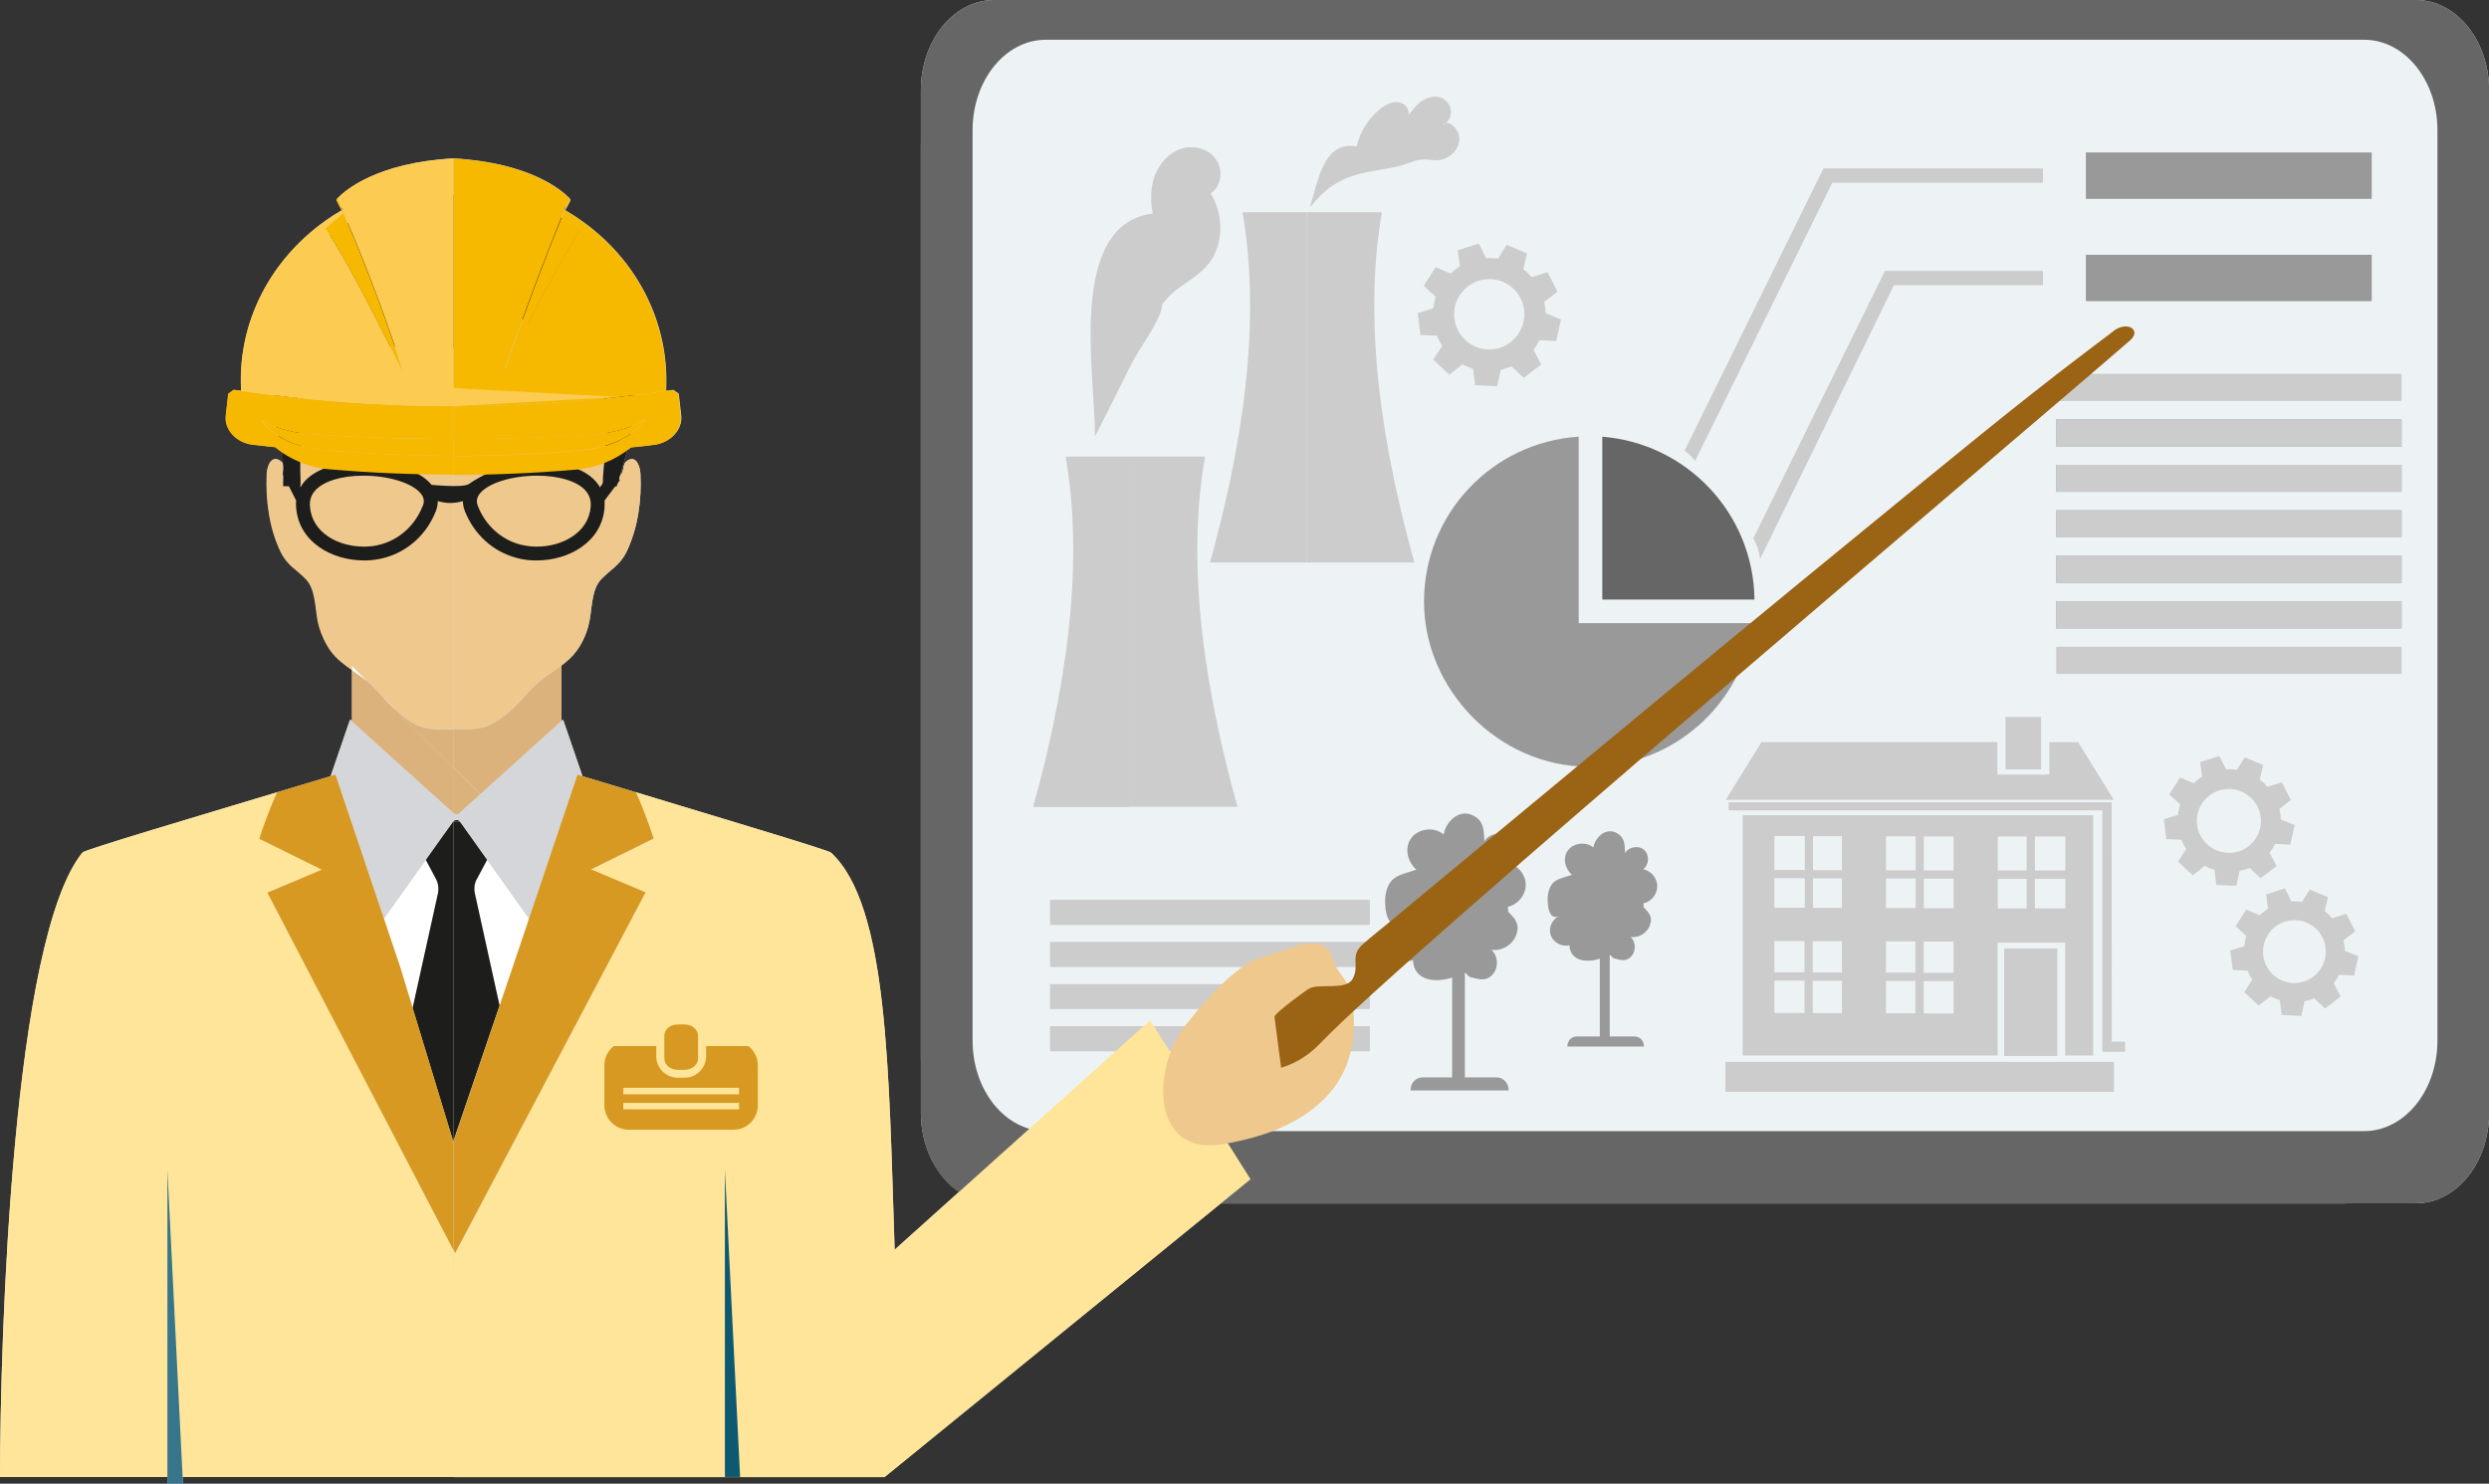 <?xml version="1.0" encoding="UTF-8"?>
<svg xmlns="http://www.w3.org/2000/svg" viewBox="0 0 160.28 95.57">
  <rect x="0" y="0" width="160.28" height="95.57" fill="#333333" stroke="none"/>
  <defs>
    <style>
      .cls-1 {
        fill: #fff;
      }

      .cls-2 {
        fill: #d5d6d9;
      }

      .cls-3 {
        fill: #d7dadb;
      }

      .cls-4 {
        isolation: isolate;
      }

      .cls-5 {
        fill: #7dcdde;
      }

      .cls-6 {
        fill: #dbb27b;
      }

      .cls-7 {
        fill: #ffe599;
      }

      .cls-8 {
        fill: #bdd2d9;
      }

      .cls-9 {
        fill: #efc88e;
      }

      .cls-10 {
        fill: #fccb51;
      }

      .cls-11 {
        fill: #80a8b5;
      }

      .cls-12 {
        fill: #999;
      }

      .cls-13 {
        fill: #ccc;
      }

      .cls-14 {
        fill: #0e5972;
      }

      .cls-15 {
        fill: #edf3f5;
      }

      .cls-16 {
        fill: #f7b800;
      }

      .cls-17 {
        fill: #9b6314;
      }

      .cls-18 {
        mix-blend-mode: multiply;
      }

      .cls-19 {
        fill: #36758a;
      }

      .cls-20 {
        fill: #666;
      }

      .cls-21 {
        fill: #d79922;
      }

      .cls-22 {
        fill: #1d1d1b;
      }
    </style>
  </defs>
  <g class="cls-4">
    <g id="Capa_2" data-name="Capa 2">
      <g id="_1" data-name="1">
        <g id="_8" data-name="8">
          <g class="cls-18">
            <path class="cls-3" d="M42.09,54.03c-.13-.39-.36-1.06-.64-1.77,.28,.72,.51,1.38,.64,1.77Zm-1.3-28.58h0c.11-.01,.23-.03,.34-.04-.11,.01-.23,.03-.34,.04Zm-2.74,30.56l2.9,1.22-2.9-1.22h0Zm-1.59-42.76c-.03,.08-.07,.16-.11,.27-.02,0-.03-.02-.05-.03l.16-.23Zm-7.16,67.46h0s-.05-.1-.05-.1l.05,.1ZM21.93,13.26l.15,.23s-.03,.02-.04,.03c-.04-.1-.08-.18-.11-.25Zm-4.31,12.19h0c-.11-.01-.22-.03-.32-.04,.11,.01,.22,.03,.32,.04ZM155.57,0H64.02c-2.61,0-4.72,2.61-4.72,5.83V71.68c0,2.2,1,4.1,2.46,5.09l-4.15,3.73c-.38-11.52-.41-22.19-4.1-25.58-.18-.17-7.74-2.42-12.57-3.89h0c-1.51-.46-2.76-.83-3.43-1.03l-1.25-3.65-.1,.09v-3.57c.36-.27,.69-.56,.96-.93,.35-.48,.61-1.02,.77-1.63,.25-.88,.14-2.27,.81-2.98,.6-.64,1.2-.89,1.64-1.77,.74-1.53,.99-3.36,.9-5.04-.02-.47-.28-1.26-.89-.81-.28,.21-.14,.71-.4,.88,0,0-.01,0-.02,.01,.18-.59,.35-1.19,.46-1.6,.09-.06,.18-.12,.26-.19,.5-.05,1-.1,1.5-.17,1.04-.13,1.82-.98,1.72-1.87-.05-.47-.11-.94-.16-1.41-.14-.1-.21-.15-.35-.25-.15,.02-.31,.04-.46,.06,0-.03,0-.06,0-.09,.2-4.35-1.91-8.37-5.46-10.87-.33-.24-.68-.46-1.04-.67l.34-.64s0-.01-.01-.02v-.02s-.02-.05-.09-.13c-.47-.47-2.5-2.25-7.43-2.53h0c-4.97,.27-7,2.09-7.44,2.54-.06,.08-.1,.12-.1,.12l.02,.02s-.01,.02-.01,.02l.33,.64c-.36,.21-.71,.43-1.04,.67-3.54,2.51-5.66,6.52-5.44,10.87,0,.03,0,.06,0,.09-.16-.02-.31-.04-.47-.06-.14,.1-.21,.15-.35,.25-.05,.47-.11,.94-.16,1.41-.1,.89,.67,1.74,1.72,1.87,.49,.06,.97,.11,1.46,.16,.14,.11,.29,.21,.44,.31,.05,.32,.09,.62,.1,.94-.03-.14-.07-.27-.18-.35-.61-.45-.87,.34-.89,.81-.08,1.68,.16,3.52,.9,5.04,.43,.88,1.03,1.13,1.64,1.77,.67,.71,.56,2.1,.81,2.98,.17,.6,.43,1.15,.77,1.63,.36,.5,.86,.87,1.36,1.22v3.3l-.12-.11-1.25,3.65c-.67,.2-1.91,.58-3.43,1.03-.52,1.13-.96,2.38-1.15,3,.2-.61,.64-1.86,1.15-3-4.83,1.46-12.41,3.7-12.56,3.89C.79,60.5,.02,85.98,0,95.14H10.78v.43h1l-.02-.43H56.96l21.65-17.63h76.96c2.61,0,4.72-2.61,4.72-5.83V5.83c0-3.22-2.11-5.83-4.72-5.83ZM20.73,56.01h0l-3.51,1.48,3.51-1.48Z"/>
          </g>
          <g id="_8-2" data-name="8">
            <g>
              <g>
                <path class="cls-15" d="M68.67,0h82.25c5.17,0,9.36,4.2,9.36,9.36v58.79c0,5.17-4.2,9.37-9.37,9.37H68.66c-5.17,0-9.36-4.19-9.36-9.36V9.36c0-5.17,4.2-9.36,9.36-9.36Z"/>
                <path class="cls-20" d="M155.57,0H64.02c-2.61,0-4.72,2.61-4.72,5.83V71.68c0,3.22,2.11,5.83,4.72,5.83h91.55c2.61,0,4.72-2.61,4.72-5.83V5.83c0-3.22-2.11-5.83-4.72-5.83Zm1.39,67.03c0,3.22-2.11,5.83-4.72,5.83H67.35c-2.6,0-4.72-2.61-4.72-5.83V8.39c0-3.22,2.11-5.83,4.72-5.83h84.89c2.61,0,4.72,2.61,4.72,5.83v58.64Z"/>
                <g>
                  <path class="cls-12" d="M101.66,28.13c-5.56,.35-9.96,4.97-9.96,10.62s4.77,10.64,10.64,10.64c5.41,0,9.87-4.03,10.56-9.25h-11.24v-12.01Z"/>
                  <path class="cls-20" d="M103.18,28.13v10.49h9.8c-.06-5.54-4.36-10.06-9.8-10.49Z"/>
                </g>
              </g>
              <g>
                <rect class="cls-13" x="67.62" y="57.96" width="20.59" height="1.62"/>
                <rect class="cls-13" x="67.62" y="60.67" width="20.59" height="1.62"/>
                <rect class="cls-13" x="67.62" y="63.39" width="20.59" height="1.61"/>
                <rect class="cls-13" x="67.62" y="66.1" width="20.59" height="1.62"/>
              </g>
              <path class="cls-13" d="M108.47,29.03c.31,.19,.46,.43,.69,.66l8.83-17.92h13.57v-.92h-14.14l-8.94,18.18Z"/>
              <path class="cls-13" d="M112.9,34.67c.28,.5,.4,.93,.44,1.35l8.62-17.65h9.6v-.92h-10.18l-8.48,17.23Z"/>
              <rect class="cls-12" x="134.32" y="9.82" width="18.41" height="2.99"/>
              <rect class="cls-12" x="134.32" y="16.41" width="18.41" height="2.99"/>
              <rect class="cls-11" x="132.41" y="27.01" width="22.24" height="1.75"/>
              <rect class="cls-11" x="132.41" y="29.94" width="22.24" height="1.74"/>
              <rect class="cls-11" x="132.41" y="32.87" width="22.24" height="1.75"/>
              <rect class="cls-11" x="132.41" y="35.8" width="22.24" height="1.75"/>
              <rect class="cls-11" x="132.41" y="38.73" width="22.24" height="1.75"/>
              <g>
                <rect class="cls-13" x="132.41" y="24.08" width="22.24" height="1.75"/>
                <rect class="cls-13" x="132.41" y="27.01" width="22.24" height="1.75"/>
                <rect class="cls-13" x="132.41" y="29.94" width="22.24" height="1.74"/>
                <rect class="cls-13" x="132.41" y="32.87" width="22.24" height="1.75"/>
                <rect class="cls-13" x="132.41" y="35.8" width="22.24" height="1.75"/>
                <rect class="cls-13" x="132.41" y="38.73" width="22.24" height="1.75"/>
                <rect class="cls-13" x="132.41" y="41.66" width="22.24" height="1.75"/>
              </g>
              <g>
                <path class="cls-13" d="M77.92,36.23h6.24V13.67h-4.15c1.01,5.83,.53,13.13-2.09,22.56Z"/>
                <path class="cls-13" d="M88.99,13.67h-4.83v22.56h6.92c-2.63-9.43-3.1-16.74-2.09-22.56Z"/>
              </g>
              <g>
                <path class="cls-13" d="M66.53,51.98h6.24V29.41h-4.15c1.01,5.83,.53,13.13-2.09,22.56Z"/>
                <path class="cls-13" d="M77.6,29.41h-4.83v22.56h6.92c-2.63-9.43-3.11-16.74-2.09-22.56Z"/>
              </g>
              <path class="cls-8" d="M92.95,8.1c.08-.05,.12-.13,.18-.19-.03,0-.05-.02-.08-.03-.03,.07-.07,.14-.1,.22Z"/>
              <path class="cls-13" d="M93.13,7.91c-.06,.06-.1,.15-.18,.19,.03-.07,.07-.14,.1-.22,.03,0,.05,.02,.08,.03,.2-.21,.34-.47,.31-.76-.03-.37-.29-.72-.64-.86-.41-.16-.87-.03-1.23,.21-.36,.24-.63,.6-.89,.94,.14-.38-.22-.81-.63-.86-.41-.05-.8,.15-1.12,.4-.78,.6-1.35,1.48-1.56,2.45-1.95-.34-2.39,1.75-2.81,3.19-.07,.24-.14,.48-.2,.73,.96-1.18,1.8-1.8,3.31-2.18,.98-.25,2-.29,2.96-.64,.46-.16,.59-.23,1.04-.26,.43-.02,.78,.14,1.22,0,.55-.16,1.02-.63,1.08-1.2,.06-.54-.33-1.1-.86-1.18Z"/>
              <g>
                <path class="cls-13" d="M119.79,52.51h-7.57v15.48h16.42v-7.27h4.35v7.27h1.8v-15.48h-14.99Zm-3.59,12.74h-1.94v-2.08h1.94v2.08Zm0-2.62h-1.94v-2.01h1.94v2.01Zm.02-4.16h-1.96v-1.9h1.96v1.9Zm0-2.43h-1.96v-2.19h1.96v2.19Zm2.39,9.22h-1.88v-2.08h1.88v2.08Zm0-2.62h-1.88v-2.01h1.88v2.01Zm0-4.16h-1.86v-1.9h1.86v1.9Zm0-2.43h-1.86v-2.19h1.86v2.19Zm4.73,9.22h-1.89v-2.08h1.89v2.08Zm0-2.62h-1.89v-2.01h1.89v2.01Zm.02-4.16h-1.91v-1.9h1.91v1.9Zm0-2.43h-1.91v-2.19h1.91v2.19Zm2.44,9.22h-1.92v-2.08h1.92v2.08Zm0-2.62h-1.92v-2.01h1.92v2.01Zm0-4.16h-1.91v-1.9h1.91v1.9Zm0-2.43h-1.91v-2.19h1.91v2.19Zm5.24-2.19h1.96v2.19h-1.96v-2.19Zm0,2.73h1.96v1.9h-1.96v-1.9Zm-2.39-2.73h1.86v2.19h-1.86v-2.19Zm0,2.73h1.86v1.9h-1.86v-1.9Z"/>
                <polygon class="cls-13" points="119.79 68.4 111.11 68.4 111.11 70.33 119.79 70.33 127.22 70.33 136.13 70.33 136.13 68.4 127.22 68.4 119.79 68.4"/>
                <polygon class="cls-13" points="131.97 47.8 131.97 49.89 128.62 49.89 128.62 47.8 127.22 47.8 119.79 47.8 113.43 47.8 111.13 51.52 119.79 51.52 127.22 51.52 136.12 51.52 133.82 47.8 131.97 47.8"/>
                <rect class="cls-13" x="129.14" y="46.18" width="2.3" height="3.38"/>
                <rect class="cls-13" x="129.06" y="61.09" width="3.42" height="6.93"/>
                <polygon class="cls-13" points="135.98 51.68 127.22 51.68 119.79 51.68 111.32 51.68 111.32 52.2 119.79 52.2 127.22 52.2 135.38 52.2 135.38 67.75 136.85 67.75 136.85 67.1 135.99 67.1 135.98 51.68"/>
              </g>
              <path class="cls-12" d="M105.79,56.01c.4-.27,.45-.92,.1-1.25s-1-.23-1.24,.19c-.03-.53,0-1-.54-1.29-.27-.15-.54-.14-.78-.04-.37,.16-.65,.56-.73,.97-.19-.17-.44-.25-.7-.25-.35,0-.71,.14-.92,.42-.38,.5-.2,1.21,.25,1.59-.85,.28-1.38,.29-1.55,1.28-.06,.39-.02,1.77,.72,1.36-.43,.23-.7,.74-.55,1.22,.15,.49,.71,.8,1.21,.68,.06,1.05,1.16,1.13,1.93,.87,0,0,.02,0,.03-.01v5.01h-1.46c-.42,0-.63,.33-.63,.65h4.93c0-.33-.21-.65-.63-.65h-1.57v-5.25c.12,.04,.15,.2,.3,.23,.37,.08,.67,.23,1.02-.07,.38-.32,.39-.99,.02-1.32,.54,.09,1.11-.28,1.26-.8,.18-.49-.1-.79-.42-1.11,0-.08,0-.17-.01-.25,.5-.1,.9-.6,.89-1.11,0-.52-.41-1-.91-1.09Z"/>
              <path class="cls-12" d="M97.05,55.57c.51-.34,.58-1.19,.13-1.61-.45-.42-1.29-.3-1.59,.24-.04-.68-.01-1.29-.69-1.65-.35-.19-.7-.18-1-.05-.48,.21-.84,.72-.94,1.25-.25-.21-.57-.32-.89-.32-.45,0-.91,.18-1.18,.54-.49,.65-.25,1.55,.32,2.05-1.09,.36-1.78,.38-1.99,1.65-.08,.49-.02,2.27,.93,1.75-.55,.3-.9,.95-.71,1.57,.19,.63,.92,1.03,1.55,.87,.07,1.35,1.49,1.45,2.48,1.12,.01,0,.03-.01,.04-.01v6.43h-1.87c-.54,0-.81,.42-.81,.84h6.32c0-.42-.27-.84-.81-.84h-2.01v-6.74c.15,.05,.2,.26,.38,.29,.48,.1,.87,.29,1.31-.08,.49-.41,.5-1.26,.02-1.69,.69,.11,1.43-.36,1.62-1.03,.23-.64-.14-1.02-.54-1.42,0-.11-.01-.22-.02-.32,.65-.14,1.15-.76,1.15-1.42,0-.66-.52-1.28-1.17-1.4Z"/>
              <path class="cls-13" d="M78.3,10.25c-.48-.68-1.44-.92-2.23-.67-.79,.25-1.4,.93-1.7,1.71-.29,.78-.3,1.64-.14,2.46-5.57,.73-3.69,10.49-3.72,14.37,.79-1.56,1.59-3.12,2.36-4.69,.43-.89,1.96-2.9,1.96-3.8,.99-1.47,2.82-1.7,3.5-3.53,.44-1.18,.3-2.57-.37-3.64,.7-.45,.83-1.53,.34-2.2Z"/>
              <path class="cls-13" d="M146.76,52.12l.77-.58-.59-1.15-.92,.29c-.15-.17-.32-.33-.5-.47l.22-.93-1.19-.5-.51,.81c-.23-.03-.46-.05-.69-.03l-.43-.85h-.04s-1.2,.38-1.2,.38l.13,.94c-.2,.12-.38,.26-.55,.42l-.87-.37-.7,1.09,.71,.65c-.07,.22-.12,.44-.15,.67l-.91,.28,.16,1.28,.97,.04c.08,.21,.19,.41,.31,.6l-.53,.81,.95,.88,.78-.6c.19,.1,.4,.19,.62,.25l.12,.97,1.29,.06,.11-.49,.1-.47c.11-.02,.21-.05,.32-.08,.11-.03,.21-.07,.32-.12l.71,.67,1.03-.78-.45-.87c.14-.17,.26-.36,.36-.56l.98,.05,.28-1.26-.9-.37c0-.22-.03-.44-.08-.67Zm-2.61,2.72c-.1,.03-.21,.05-.31,.07-.99,.15-1.97-.44-2.28-1.42-.34-1.09,.27-2.24,1.35-2.58,.1-.03,.19-.05,.29-.06,1-.16,1.99,.43,2.3,1.42,.34,1.09-.27,2.24-1.35,2.58Z"/>
              <path class="cls-13" d="M99.45,19.43l.85-.64-.65-1.26-1.01,.32c-.17-.19-.35-.36-.55-.51l.24-1.02-1.31-.55-.56,.89c-.25-.04-.5-.05-.76-.03l-.47-.93h-.04s-1.32,.42-1.32,.42l.14,1.04c-.22,.13-.42,.29-.6,.46l-.96-.41-.77,1.2,.78,.71c-.08,.24-.13,.48-.16,.74l-1.01,.31,.18,1.41,1.06,.04c.09,.23,.21,.45,.34,.66l-.58,.89,1.04,.96,.85-.66c.22,.12,.44,.21,.68,.28l.13,1.06,1.42,.07,.12-.54,.11-.52c.11-.02,.23-.05,.34-.09,.12-.04,.24-.08,.35-.13l.79,.74,1.13-.86-.5-.96c.15-.19,.28-.4,.39-.61l1.07,.06,.31-1.39-.99-.41c0-.24-.04-.49-.09-.73Zm-2.87,2.98c-.11,.03-.22,.06-.34,.07-1.09,.17-2.16-.48-2.5-1.56-.37-1.19,.29-2.46,1.49-2.84,.1-.03,.21-.05,.31-.07,1.1-.18,2.18,.47,2.52,1.56,.37,1.19-.3,2.46-1.49,2.84Z"/>
              <path class="cls-13" d="M150.91,60.56l.76-.57-.58-1.13-.9,.29c-.15-.17-.31-.32-.49-.45l.21-.91-1.17-.49-.5,.79c-.22-.03-.45-.04-.68-.03l-.42-.83h-.03s-1.18,.38-1.18,.38l.12,.93c-.19,.12-.38,.26-.54,.41l-.86-.36-.69,1.07,.7,.63c-.07,.21-.12,.43-.14,.66l-.9,.27,.16,1.26,.95,.04c.08,.21,.19,.41,.31,.59l-.52,.8,.93,.86,.76-.59c.19,.1,.4,.19,.6,.25l.12,.95,1.27,.06,.1-.48,.1-.46c.1-.02,.21-.05,.31-.08,.11-.03,.21-.07,.31-.12l.7,.66,1.01-.77-.45-.85c.14-.17,.25-.36,.35-.55l.96,.05,.28-1.24-.88-.36c0-.22-.03-.44-.08-.65Zm-2.56,2.67c-.1,.03-.2,.05-.3,.07-.97,.15-1.93-.43-2.23-1.4-.33-1.07,.26-2.2,1.33-2.54,.09-.03,.19-.05,.28-.06,.98-.16,1.95,.42,2.25,1.39,.33,1.07-.26,2.2-1.33,2.54Z"/>
            </g>
            <g>
              <g>
                <g>
                  <path class="cls-5" d="M23.7,43.94l.76,.76c-.1-.11-.2-.22-.3-.33-.14-.16-.3-.3-.46-.43Z"/>
                  <path class="cls-6" d="M26.78,46.67c-.44-.22-.81-.51-1.16-.81l3.57,3.56v-2.44c-.84,.04-1.75,.03-2.41-.3Z"/>
                  <path class="cls-1" d="M22.65,43.17c.36,.25,.72,.49,1.05,.77l-1.05-1.05v.28Z"/>
                  <path class="cls-1" d="M25.63,45.86l-1.16-1.16c.37,.41,.75,.8,1.16,1.16Z"/>
                  <g>
                    <path class="cls-9" d="M40.34,29.71c-.28,.21-.14,.71-.4,.88,0,0-.01,0-.02,.01-.08,.25-.15,.5-.22,.72h-.88c-.05-.76,.14-1.9,.14-2.12,0-.37,.02-.75,.03-1.13-3.96,.49-7.19,.61-9.8,.53v18.36h.01c.85,.04,1.76,.04,2.42-.3,1.09-.56,1.83-1.43,2.62-2.3,.54-.6,1.27-1.01,1.92-1.5,.36-.27,.69-.56,.96-.93,.35-.48,.61-1.02,.77-1.63,.25-.88,.14-2.27,.81-2.98,.6-.64,1.2-.89,1.64-1.77,.74-1.53,.99-3.36,.9-5.04-.02-.47-.28-1.26-.89-.81Z"/>
                    <path class="cls-9" d="M19.37,28.93c-.03,.64-.06,1.15-.02,1.8,0,.14,.02,.36,0,.59h-1.12c0-.19,0-.37,.01-.49,0-.27,0-.53,0-.77-.03-.14-.07-.27-.18-.35-.61-.45-.87,.34-.89,.81-.08,1.68,.16,3.52,.9,5.04,.43,.88,1.03,1.13,1.64,1.77,.67,.71,.56,2.1,.81,2.98,.17,.6,.43,1.15,.77,1.63,.36,.5,.86,.87,1.36,1.22v-.28l1.05,1.05h0c.16,.14,.32,.28,.46,.43,.1,.11,.2,.22,.3,.33h0l1.16,1.16h0c.35,.3,.72,.59,1.16,.81,.66,.34,1.57,.34,2.41,.3V28.61c-5.94-.2-8.72-1.5-9.8-2.21-.07,.83,.02,1.69-.02,2.53Z"/>
                    <path class="cls-2" d="M23.69,22.32c-2.14,.17-4.07,1.76-4.29,4.01,0,.03,0,.05,0,.08,1.07,.71,3.85,2.01,9.8,2.21v-6.15c-.24,.04-.5,.06-.78,.06-1.57,0-3.15-.33-4.72-.2Z"/>
                    <path class="cls-13" d="M34.24,21.05c-.24-.15-.6-.53-.88-.6-.43-.11-.18-.08-.6,.18-1.31,.82-2.15,1.61-3.58,1.83v6.15c2.61,.09,5.83-.04,9.8-.53,.02-1.13,0-2.26-.25-3.37-.42-1.88-3.04-2.77-4.5-3.66Z"/>
                    <path class="cls-22" d="M33.29,13.16c-.09,.01-1.11,.1-.98,.22-.54-.48-1.48-.52-2.14-.67-.32-.08-.65-.12-.98-.15v9.9c1.43-.21,2.27-1.01,3.58-1.83,.41-.26,.17-.29,.6-.18,.28,.07,.64,.45,.88,.6,1.46,.89,4.08,1.78,4.5,3.66,.25,1.11,.27,2.24,.25,3.37,0,.38-.02,.75-.03,1.13,0,.21-.19,1.36-.14,2.12h.88c.07-.23,.14-.47,.22-.72,.23-.75,.46-1.54,.53-1.9,.37-1.91,.28-2.75,.37-3.57,.32-2.88,.48-5.65-1.3-8.06-1.9-2.59-4.72-4.1-6.23-3.91Z"/>
                    <path class="cls-22" d="M19.59,16.41c-2.71,2.48-2.31,5.67-2,8.73,.11,1.07,.1,2.25,.39,3.27,.18,.61,.25,1.11,.26,1.65,0,.25,0,.5,0,.77,0,.12-.01,.3-.01,.49h1.12c.01-.23,0-.46,0-.59-.03-.65-.01-1.16,.02-1.8,.04-.84-.05-1.69,.02-2.53,0-.03,0-.05,0-.08,.23-2.25,2.15-3.84,4.29-4.01,1.57-.12,3.15,.2,4.72,.2,.28,0,.54-.02,.78-.06V12.56c-3.35-.29-7.26,1.71-9.6,3.85Z"/>
                  </g>
                  <g>
                    <path class="cls-6" d="M24.47,44.7l-.77-.76c-.33-.27-.69-.52-1.05-.77v3.3l6.54,5.9v-2.95l-3.57-3.56c-.41-.36-.79-.75-1.16-1.16Z"/>
                    <path class="cls-6" d="M29.19,52.37l.02,.02c.1,.09,.26,.09,.36,0l1.36-1.23-1.75-1.74v2.95Z"/>
                    <path class="cls-6" d="M31.62,46.67c-.66,.34-1.57,.34-2.42,.3h-.01v2.44l1.75,1.74,5.22-4.71v-3.57c-.65,.49-1.37,.9-1.92,1.5-.8,.87-1.53,1.74-2.62,2.3Z"/>
                    <path class="cls-1" d="M27.42,55.38l-2.7,3.79,1.1,3.27,.76,2.49,1.63-7.38c.07-.32,.03-.65-.13-.94l-.66-1.24Z"/>
                    <path class="cls-1" d="M30.71,56.62c-.15,.29-.2,.62-.13,.94l1.59,7.22,.79-2.33,1.03-3.05,.07-.22-2.69-3.79-.66,1.24Z"/>
                    <path class="cls-22" d="M30.71,56.62l.66-1.24-.67-.94-1.06-1.49h-.45v20.57h0s2.98-8.75,2.98-8.75l-1.59-7.22c-.07-.32-.03-.65,.13-.94Z"/>
                    <path class="cls-22" d="M29.19,52.9s-.01,0-.02,.01l-.03,.04-.64,.89-1.09,1.53,.66,1.24c.15,.29,.2,.62,.13,.94l-1.63,7.38,2.61,8.58v-20.57h.45l-.03-.04c-.1-.14-.31-.15-.42-.01Z"/>
                    <path class="cls-7" d="M17.23,57.49l3.51-1.48-4.03-1.98c.2-.61,.64-1.86,1.15-3-4.83,1.46-12.41,3.7-12.56,3.89C.79,60.5,.02,85.98,0,95.14H29.35l-.16-14.64-11.97-23.01Z"/>
                    <path class="cls-7" d="M57.61,80.5c-.38-11.52-.41-22.19-4.1-25.58-.18-.17-7.74-2.42-12.57-3.89,.52,1.13,.96,2.38,1.15,3l-4.03,1.98,3.51,1.48-12.26,23.23-.11-.21v.43s0,11.78,.01,14.21h27.75l23.57-19.19-6.47-10.24-16.45,14.78Z"/>
                    <polygon class="cls-19" points="33.99 59.39 34.07 59.17 34.06 59.17 33.99 59.39"/>
                    <path class="cls-2" d="M36.16,46.45l-5.22,4.71-1.36,1.23c-.1,.09-.26,.09-.36,0l-.02-.02v.34s.06-.06,.09-.08c.23-.16,.44,.1,.56,.32h-.2l1.06,1.49,.67,.94,2.69,3.79h0s.4-1.19,.4-1.19l2.72-8.08c.08,.03,.19,.06,.32,.1l-1.25-3.65-.1,.09Z"/>
                    <path class="cls-2" d="M29.28,52.63s-.06,.05-.09,.08v-.34l-6.54-5.9-.12-.11-1.25,3.65c.12-.04,.24-.07,.32-.1l2.35,6.99,.41,1.22,.36,1.06,2.7-3.79,1.09-1.53,.64-.89,.03-.04s.01,0,.02-.01c.11-.13,.32-.13,.42,.01l.03,.04h.2c-.12-.22-.32-.48-.56-.32Z"/>
                    <path class="cls-21" d="M25.82,62.44l-1.1-3.27-.36-1.06-.41-1.22-2.35-6.99c-.08,.02-.2,.06-.32,.1-.67,.2-1.91,.58-3.43,1.03-.52,1.13-.96,2.38-1.15,3l4.03,1.99-3.51,1.48,11.97,23.01v-6.98l-2.61-8.58-.76-2.49Z"/>
                    <path class="cls-21" d="M40.94,51.03c-1.51-.46-2.76-.83-3.43-1.03-.12-.04-.23-.07-.32-.1l-2.72,8.08-.4,1.19-.07,.22-1.03,3.05-.79,2.33-2.98,8.76h0s0,.76,0,.76v6.21l.11,.21,12.26-23.23-3.51-1.48,4.03-1.99c-.2-.61-.63-1.86-1.15-3Z"/>
                  </g>
                  <polygon class="cls-19" points="10.78 95.57 11.78 95.57 10.78 75.35 10.78 95.57"/>
                </g>
                <polygon class="cls-14" points="46.68 95.14 47.66 95.14 46.68 75.35 46.68 95.14"/>
                <path class="cls-22" d="M39.55,30.04l-.91,1.35c-.09-.15-.19-.29-.31-.42-.72-.78-2.08-1.22-3.74-1.22-2.51,0-4.41,1.44-4.41,1.44-.47,.24-2.39,.04-2.39,.04-.82-1.02-2.77-1.49-4.39-1.49s-3.02,.45-3.74,1.22c-.12,.13-.22,.27-.31,.42l-.95-1.75-.19,.91,.86,1.7c-.01,.14-.02,.3,0,.45,.17,2.24,2.32,3.41,4.36,3.41,.05,0,.11,0,.17,0,.38-.01,.76-.07,1.12-.16,1.53-.4,2.76-1.51,3.35-3.03,.08-.21,.12-.42,.12-.63,.3,.08,.57,.12,.81,.12s.52-.04,.81-.12c0,.21,.04,.42,.12,.63,.6,1.52,1.82,2.63,3.35,3.03,.36,.1,.74,.15,1.12,.16,.05,0,.11,0,.17,0,2.04,0,4.19-1.17,4.36-3.41,.01-.15,0-.3,0-.45l.98-1.3-.35-.91Zm-12.33,2.55c-.49,1.25-1.49,2.16-2.74,2.49-.3,.08-.6,.12-.92,.13h-.14c-1.62,0-3.33-.88-3.46-2.58-.03-.42,.08-.76,.36-1.06,.54-.58,1.69-.93,3.08-.93,1.69,0,3.26,.51,3.75,1.22,.16,.23,.18,.46,.08,.73Zm7.35,2.62h-.14c-.31-.01-.62-.06-.92-.13-1.25-.33-2.25-1.24-2.74-2.49-.1-.27-.08-.5,.08-.73,.48-.71,2.06-1.22,3.75-1.22,1.38,0,2.54,.35,3.08,.93,.27,.3,.39,.64,.36,1.06-.13,1.69-1.84,2.58-3.46,2.58Z"/>
                <g>
                  <path class="cls-16" d="M36.72,12.88v-.02s-.02-.05-.09-.13c.05,.08,.08,.13,.09,.15Z"/>
                  <path class="cls-16" d="M37.43,14.22c-.33-.24-.68-.46-1.04-.67l-.1,.19c.38,.31,.76,.63,1.12,.98-1.81,2.8-3.48,6.3-4.95,9.19,1.8-5.24,3.31-8.98,3.89-10.39-.02,0-.03-.02-.05-.03l.16-.23c.09-.22,.14-.35,.14-.35,0,0,0-.06,.02-.17-.47-.47-2.5-2.25-7.43-2.53h0v15.96c4.55,0,9.12-.33,13.69-.98,0-.03,0-.07,0-.1,.2-4.35-1.91-8.37-5.46-10.87Z"/>
                  <path class="cls-16" d="M43.34,25.12c-4.72,.69-9.45,1.05-14.15,1.05v2.12c2.96,0,5.92-.09,8.87-.28,1.44-.09,2.73-.48,3.54-1.02-.1,.12-.21,.24-.31,.36-.35,.41-.85,.75-1.43,1.03-.66,.32-1.43,.54-2.24,.61-2.81,.26-5.63,.39-8.44,.39v1.21c2.64,0,5.27-.11,7.91-.34,1.33-.11,2.57-.63,3.53-1.42,.5-.05,1-.1,1.5-.17,1.04-.13,1.82-.98,1.72-1.87-.05-.47-.11-.94-.16-1.41-.14-.1-.21-.15-.35-.25Z"/>
                  <path class="cls-16" d="M14.69,25.37c-.05,.47-.11,.94-.16,1.41-.1,.89,.67,1.74,1.72,1.87,.49,.06,.97,.11,1.46,.16,.96,.79,2.19,1.31,3.52,1.42,2.65,.23,5.31,.34,7.96,.34v-1.21c-2.83,0-5.67-.13-8.51-.39-.81-.08-1.59-.29-2.24-.6-.62-.3-1.13-.68-1.49-1.12-.05-.07-.11-.14-.17-.21,.82,.51,2.08,.87,3.46,.95,2.98,.19,5.97,.29,8.95,.29v-2.12c-4.7,0-9.43-.36-14.15-1.05-.14,.1-.21,.15-.35,.25Z"/>
                  <path class="cls-16" d="M29.19,28.29v1.08c2.81,0,5.63-.13,8.44-.39,.82-.08,1.58-.3,2.24-.61,.58-.27,1.07-.62,1.43-1.03,.1-.12,.21-.24,.31-.36-.81,.54-2.1,.93-3.54,1.02-2.95,.19-5.92,.28-8.87,.28Z"/>
                  <path class="cls-10" d="M29.19,10.21c-4.97,.27-7,2.09-7.44,2.54-.06,.08-.1,.12-.1,.12l.02,.02s.04-.06,.08-.14c.01,.09,.02,.16,.02,.16,0,0,.06,.13,.16,.35l.15,.23s-.03,.02-.04,.03c.7,1.61,2.58,6.07,3.9,10.4-1.48-2.89-3.14-6.39-4.96-9.19,.35-.35,.73-.67,1.12-.98l-.1-.2c-.36,.21-.71,.43-1.04,.67-3.54,2.51-5.66,6.52-5.44,10.87,0,.03,0,.07,0,.1,4.57,.65,9.13,.98,13.68,.98l10.7-.6-10.7-.57V10.21Z"/>
                  <path class="cls-16" d="M16.78,27.04c.06,.07,.11,.14,.17,.21,.36,.44,.88,.82,1.49,1.12,.66,.32,1.43,.53,2.24,.6,2.84,.26,5.68,.39,8.51,.39v-1.08c-2.98,0-5.97-.1-8.95-.29-1.39-.09-2.65-.45-3.46-.95Z"/>
                  <path class="cls-16" d="M21.93,13.26c-.1-.22-.16-.35-.16-.35,0,0,0-.06-.02-.16-.04,.08-.07,.12-.08,.14,0,0-.01,.02-.01,.02l.33,.64,.1,.2c-.38,.31-.76,.63-1.12,.98,1.82,2.8,3.48,6.3,4.96,9.19-1.32-4.33-3.2-8.79-3.9-10.4-.04-.1-.08-.18-.11-.25Z"/>
                  <path class="cls-16" d="M36.4,13.55l.34-.64s0-.01-.01-.02c-.01-.02-.04-.07-.09-.15-.02,.11-.02,.17-.02,.17,0,0-.05,.13-.14,.35-.03,.08-.07,.16-.11,.27-.58,1.41-2.1,5.16-3.89,10.39,1.47-2.89,3.14-6.39,4.95-9.19-.35-.35-.74-.67-1.12-.98l.1-.19Z"/>
                </g>
                <g>
                  <path class="cls-21" d="M45.47,67.38v.66c0,.76-.62,1.38-1.38,1.38h-.45c-.76,0-1.38-.62-1.38-1.38v-.66h-2.73c-.37,.29-.61,.73-.61,1.24v2.57c0,.87,.7,1.58,1.57,1.58h6.74c.87,0,1.57-.7,1.57-1.58v-2.57c0-.5-.24-.95-.61-1.24h-2.73Zm2.12,4.08h-7.45v-.42h7.45v.42Zm0-.97h-7.45v-.42h7.45v.42Z"/>
                  <path class="cls-21" d="M44.09,65.99h-.45c-.48,0-.86,.33-.86,.73v1.46c0,.4,.38,.73,.86,.73h.45c.48,0,.86-.33,.86-.73v-1.46c0-.4-.39-.73-.86-.73Z"/>
                </g>
              </g>
              <g>
                <path class="cls-9" d="M86.05,62.31c-.26-.43-.27-1.01-.7-1.3-.45-.32-1.22-.28-1.72-.12-1.32,.42-2.86,.91-3.13,1.07-1.59,.98-3.05,2.65-4.22,4.16-2.08,2.7-2.21,8.38,2.48,7.58,.88-.15,1.75-.35,2.6-.63,2.33-.77,4.53-2.2,5.4-4.59,.35-.95,.46-1.97,.42-2.97-.02-.51-.08-1.02-.19-1.51-.16-.74-.56-1.07-.94-1.69Z"/>
                <path class="cls-17" d="M136.11,21.32c-.59,.45-1.18,.89-1.77,1.34-4.61,3.49-9.06,7.19-13.53,10.84-6.33,5.17-12.63,10.38-18.92,15.6-2.92,2.42-5.84,4.84-8.76,7.26-1.24,1.03-2.49,2.06-3.73,3.1-.55,.45-1.11,.89-1.64,1.36-.88,.78-.16,1.34-.66,2.24-.42,.76-2.13,.26-2.8,.62-.19,.1-2.26,1.61-2.23,1.82,0,0,.43,3.28,.43,3.28,1.04-.33,1.82-.84,2.59-1.65,5.12-5.38,45.01-39.06,52.06-45.19,.8-.69-.17-1.28-1.04-.63Z"/>
              </g>
            </g>
          </g>
        </g>
      </g>
    </g>
  </g>
</svg>